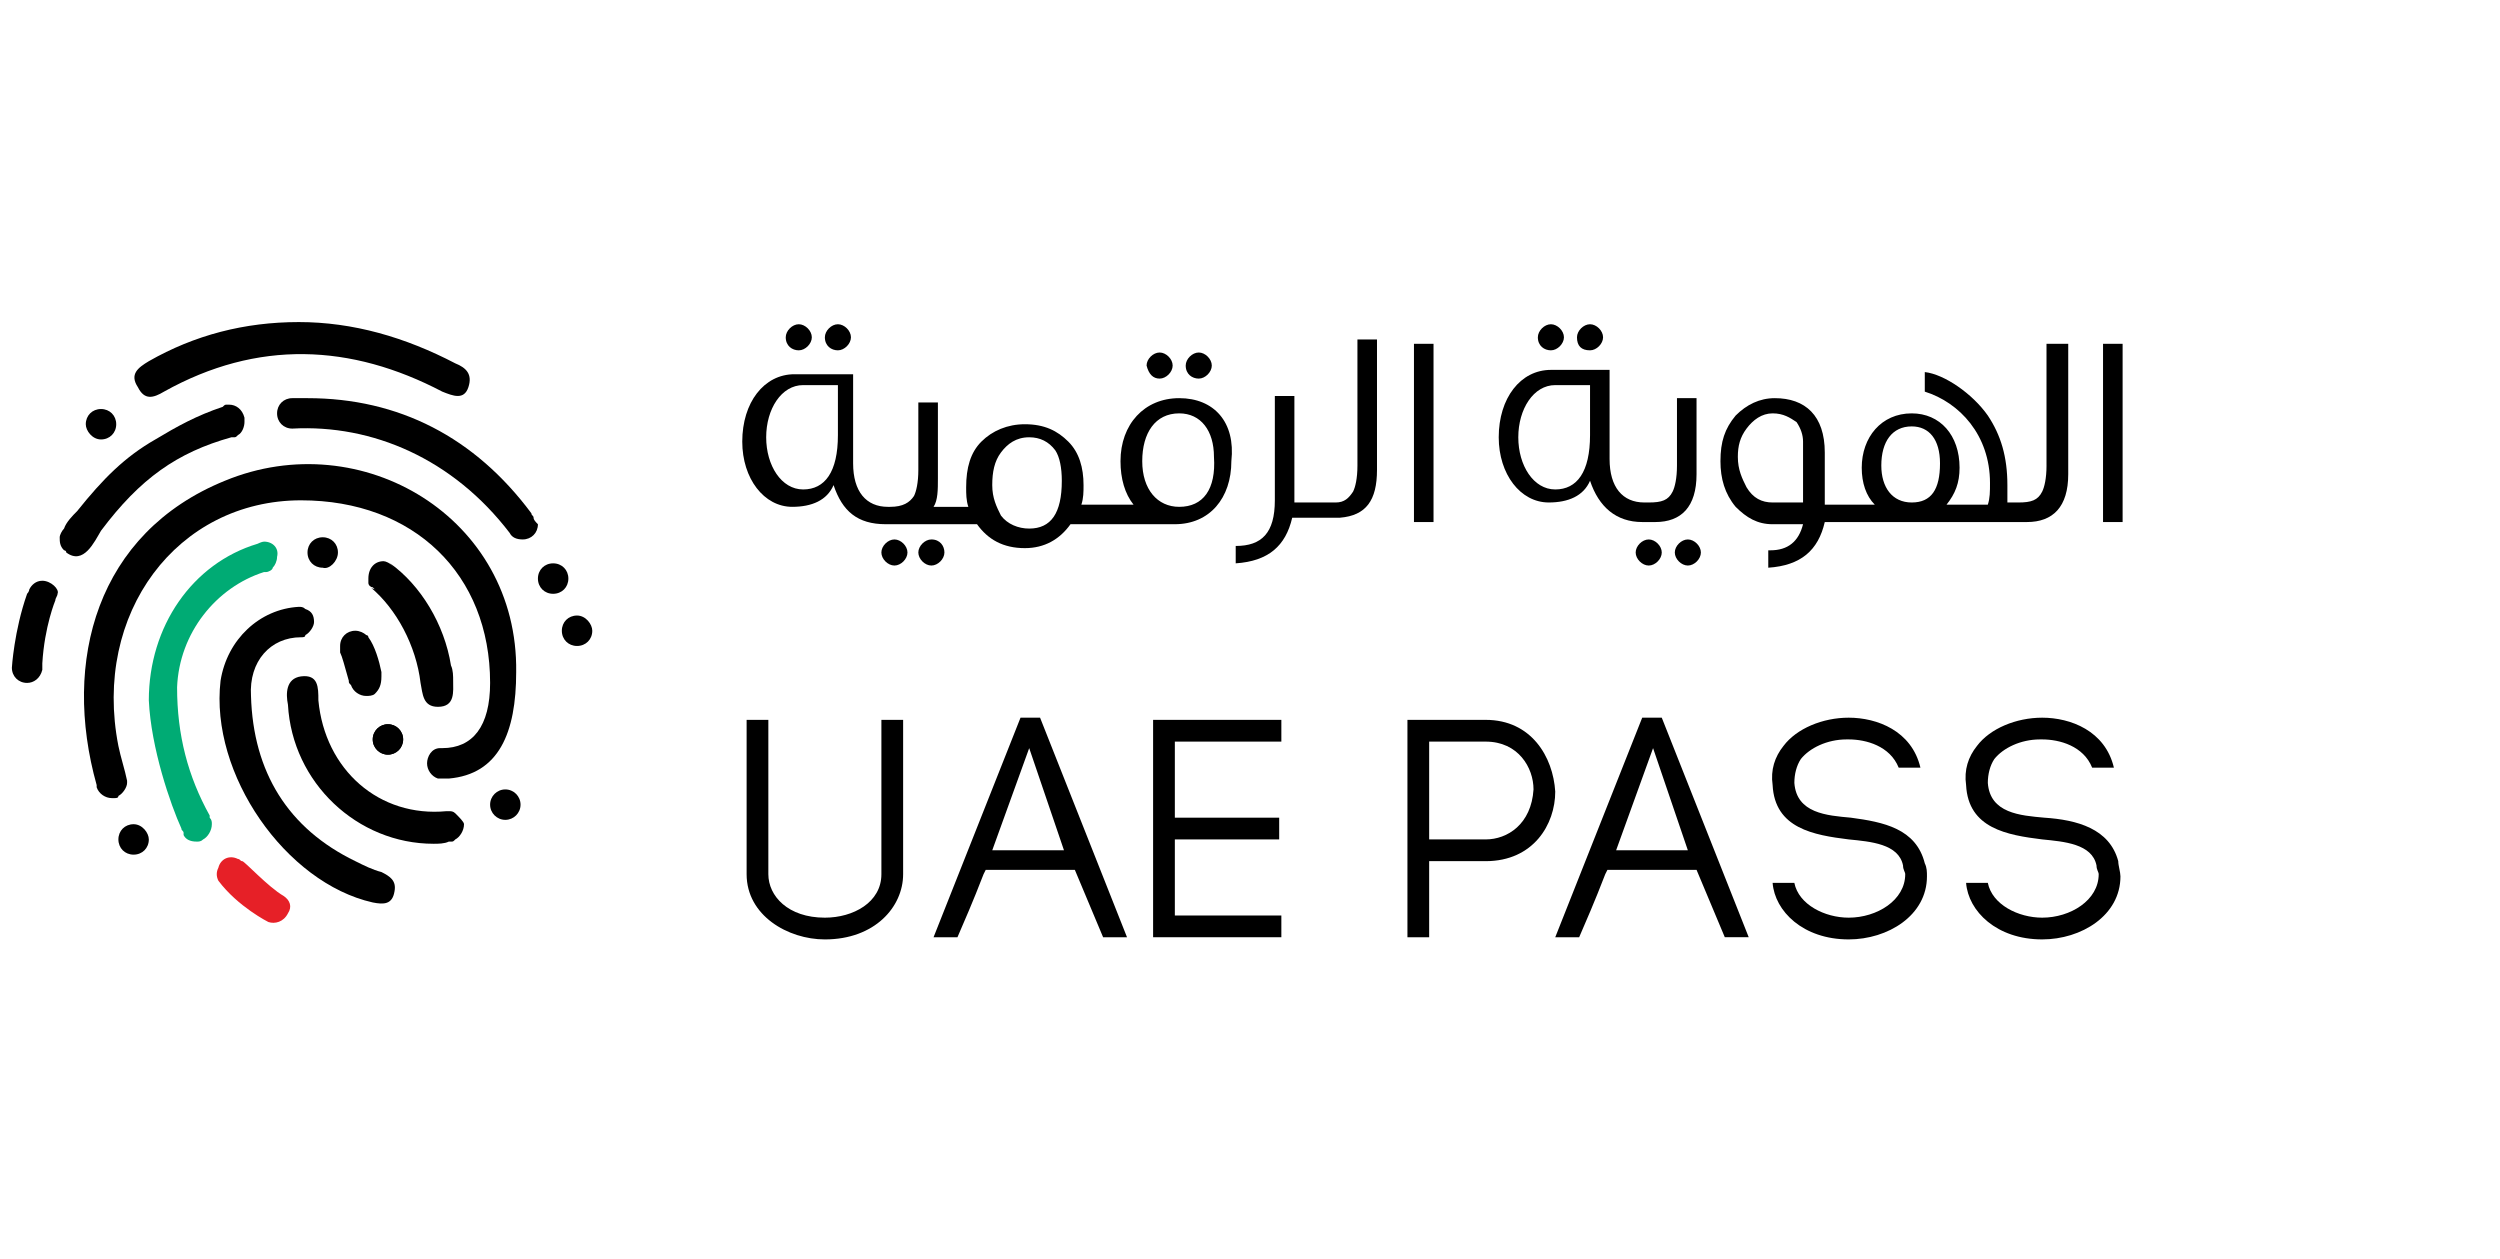<?xml version="1.0" encoding="utf-8"?>
<!-- Generator: Adobe Illustrator 16.0.0, SVG Export Plug-In . SVG Version: 6.00 Build 0)  -->
<!DOCTYPE svg PUBLIC "-//W3C//DTD SVG 1.1//EN" "http://www.w3.org/Graphics/SVG/1.1/DTD/svg11.dtd">
<svg version="1.1" id="Layer_1" xmlns="http://www.w3.org/2000/svg" xmlns:xlink="http://www.w3.org/1999/xlink" x="0px" y="0px"
	 width="841.891px" height="423.926px" viewBox="0 0 841.891 423.926" enable-background="new 0 0 841.891 423.926"
	 xml:space="preserve">
<g>
	<g>
		<path d="M55.24,131.883c31.48-17.567,62.96-16.105,93.703,0c3.66,1.462,7.318,2.928,8.781-1.462
			c1.467-4.396-0.731-6.588-4.39-8.055c-16.836-8.786-34.404-13.908-52.707-13.908c-18.299,0-35.135,4.391-50.509,13.177
			c-3.66,2.199-6.587,4.391-3.66,8.787C48.652,134.812,51.58,134.082,55.24,131.883z"/>
		<path d="M44.992,277.558c-2.928,0-5.122,2.196-5.122,5.122c0,2.928,2.192,5.126,5.122,5.126s5.126-2.198,5.126-5.126
			C50.118,280.487,47.922,277.558,44.992,277.558z"/>
		<path fill="#E62027" d="M95.506,301.713L95.506,301.713L95.506,301.713L95.506,301.713c-5.126-2.929-13.177-11.712-13.912-11.712
			l0,0l0,0c-0.73,0-0.73-0.734-1.461-0.734c-2.929-1.463-5.858,0-6.589,2.929c-0.73,1.466-0.73,2.929,0,4.395l0,0
			c6.589,8.781,16.836,13.907,16.836,13.907c2.198,0.732,5.126,0,6.589-2.929C98.434,305.372,97.699,303.179,95.506,301.713z"/>
		<path d="M113.804,186.052c0-2.928-2.193-5.122-5.122-5.122s-5.126,2.193-5.126,5.122c0,2.929,2.197,5.126,5.126,5.126
			C110.875,191.909,113.804,188.981,113.804,186.052z"/>
		<path d="M170.17,265.844c2.829,0,5.127,2.296,5.127,5.126c0,2.828-2.298,5.121-5.127,5.121c-2.829,0-5.123-2.293-5.123-5.121
			C165.048,268.14,167.342,265.844,170.17,265.844z"/>
		<path d="M130.64,243.885c2.834,0,5.126,2.292,5.126,5.122c0,2.835-2.292,5.125-5.126,5.125c-2.828,0-5.123-2.29-5.123-5.125
			C125.517,246.177,127.812,243.885,130.64,243.885z"/>
		<path d="M130.64,243.885c2.834,0,5.126,2.292,5.126,5.122c0,2.835-2.292,5.125-5.126,5.125c-2.828,0-5.123-2.29-5.123-5.125
			C125.517,246.177,127.812,243.885,130.64,243.885z"/>
		<path d="M194.325,207.284c-2.923,0-5.121,2.193-5.121,5.123c0,2.929,2.197,5.127,5.121,5.127c2.929,0,5.127-2.197,5.127-5.127
			C199.452,210.213,197.254,207.284,194.325,207.284z"/>
		<path d="M191.402,194.838c0-2.928-2.197-5.127-5.126-5.127s-5.127,2.198-5.127,5.127s2.198,5.127,5.127,5.127
			S191.402,197.766,191.402,194.838z"/>
		<path d="M34.014,147.989c2.928,0,5.125-2.198,5.125-5.126c0-2.93-2.196-5.123-5.125-5.123c-2.93,0-5.126,2.193-5.126,5.123
			C28.888,145.061,31.084,147.989,34.014,147.989z"/>
		<path d="M14.248,195.57c-2.198,0-3.659,1.465-4.39,2.927l0,0l0,0c0,0,0,0.73-0.731,1.465C4.732,212.404,4,224.848,4,224.848
			c0,2.929,2.198,5.128,5.127,5.128c2.193,0,4.391-1.467,5.122-4.394l0,0l0,0c0-0.734,0-0.734,0-1.465v-0.729
			c0.73-12.446,4.391-21.232,4.391-21.232l0,0c0-0.73,0.735-1.463,0.735-2.197C20.106,198.499,17.177,195.57,14.248,195.57z"/>
		<path d="M75.74,161.896c-43.189,17.568-54.904,60.756-43.189,102.483c0,0.732,0,0.732,0,0.732c0.73,2.197,2.924,3.661,5.121,3.661
			h0.731c0.735,0,1.467,0,1.467-0.733c1.461-0.73,2.927-2.928,2.927-4.389v-0.736l0,0c-0.735-3.659-2.197-8.05-2.927-11.709
			c-8.787-44.656,19.765-82.719,61.487-82.719c38.067,0,63.69,24.892,63.69,61.492c0,14.641-5.857,21.958-16.105,21.958l0,0l0,0
			h-0.736l0,0c-2.923,0-4.391,2.929-4.391,5.125c0,2.194,1.467,4.392,3.66,5.123l0,0l0,0l0,0c0,0,0,0,0.731,0c0,0,0,0,0.736,0l0,0
			c0.731,0,2.198,0,2.198,0c16.831-1.464,22.688-15.367,22.688-35.87C174.56,174.343,121.859,142.863,75.74,161.896z"/>
		<g>
			<path fill="#00ADEE" d="M77.934,147.258L77.934,147.258L77.934,147.258L77.934,147.258z"/>
			<path d="M82.328,140.67L82.328,140.67c-0.735-2.929-2.928-4.395-5.126-4.395h-0.73c-0.731,0-0.731,0-1.467,0.73
				c-8.782,2.928-15.369,6.588-22.689,10.983c-10.251,5.857-17.572,13.177-26.353,24.155c-1.467,1.467-3.661,3.66-4.396,5.857
				c-0.73,0.731-1.462,2.198-1.462,2.929c0,1.462,0,2.929,1.462,4.39l0,0c0,0,0.736,0,0.736,0.73l0,0l0,0
				c5.853,4.396,9.514-3.66,11.711-7.319c13.176-17.567,25.623-26.354,43.92-31.475c0,0,0,0,0.735,0c0.73,0,0.73,0,1.463-0.736
				c1.461-0.731,2.196-2.928,2.196-4.391C82.328,141.401,82.328,141.401,82.328,140.67z"/>
		</g>
		<path d="M179.687,174.343c0-0.73-0.731-0.73-0.731-1.467c-19.033-25.618-44.655-38.793-75.4-38.793c-1.462,0-5.123,0-5.123,0
			c-2.928,0-5.127,2.193-5.127,5.123s2.198,5.126,5.127,5.126c27.084-1.467,54.168,10.247,73.203,35.135l0,0l0,0
			c0.731,1.465,2.193,2.197,4.391,2.197c2.928,0,5.123-2.197,5.123-5.126C180.419,175.804,179.687,175.073,179.687,174.343z"/>
		<g>
			<path d="M152.602,229.242c0-1.464,0-3.659-0.73-5.124c-2.197-13.905-10.248-27.082-20.495-34.407
				c0.73,0.737,1.462,1.467,1.462,2.928l0,0v0.738c0,2.193-0.731,3.66-2.929,4.39c-0.73,0-1.463,0.732-1.463,0.732h-0.735
				c-0.73,0-2.192,0-2.925-0.732c8.781,7.32,15.371,19.765,16.836,32.211c0.733,3.661,0.733,8.051,5.853,8.051
				C153.334,238.028,152.602,232.9,152.602,229.242z"/>
			<path fill="#00ADEE" d="M131.377,188.981L131.377,188.981L131.377,188.981z"/>
			<path fill="#00ADEE" d="M125.517,198.499l-0.73-0.732C124.787,197.766,124.787,197.766,125.517,198.499z"/>
			<path d="M129.179,199.229c0.73,0,1.461-0.73,1.461-0.73c1.467-0.732,2.928-2.928,2.928-4.391v-0.73l0,0
				c0-1.468-0.73-2.198-1.462-2.928l0,0c-0.73-0.737-2.197-1.467-2.927-1.467c-2.928,0-5.127,2.197-5.127,5.857v0.733
				c0,0.73,0,0.73,0,0.73c0,0.735,0.734,1.465,1.465,1.465l0.733,0.732C126.98,199.229,128.447,199.229,129.179,199.229
				C128.447,199.229,129.179,199.229,129.179,199.229z"/>
		</g>
		<g>
			<path d="M107.216,204.356L107.216,204.356L107.216,204.356z"/>
			<path d="M128.447,293.662c-2.928-0.731-5.857-2.196-8.785-3.661c-22.693-10.982-34.402-30.012-35.14-55.632
				c-0.73-11.717,6.589-19.766,16.835-19.766l0,0c0.736,0,1.468,0,1.468-0.733c1.461-0.734,2.928-2.928,2.928-4.394
				c0-2.193-0.73-3.661-2.928-4.391c-0.731-0.73-1.468-0.73-2.198-0.73l0,0l0,0c-13.177,0.73-24.155,10.979-26.354,24.885
				c-3.66,31.479,21.963,68.08,51.245,74.668c3.661,0.73,6.59,0.73,7.321-3.659C133.569,296.591,131.377,295.125,128.447,293.662z"
				/>
		</g>
		<path d="M128.447,227.778c0-0.73,0-0.73,0-1.464c-0.735-3.66-2.196-8.781-4.394-11.71c0,0,0-0.733-0.731-0.733l0,0l0,0
			c-0.732-0.734-2.197-1.465-3.66-1.465c-2.928,0-5.127,2.198-5.127,5.127c0,0.73,0,1.462,0,1.462l0,0l0,0v0.729
			c0.737,1.468,1.468,4.395,2.928,9.519c0,0.735,0,0.735,0.737,1.467c0.73,2.19,2.925,3.66,5.122,3.66c0.731,0,2.197,0,2.929-0.731
			C127.712,232.171,128.447,230.709,128.447,227.778L128.447,227.778z"/>
		<g>
			<path fill="#E62027" d="M72.082,274.63C72.082,274.63,72.082,275.359,72.082,274.63C72.082,275.359,72.082,274.63,72.082,274.63z
				"/>
			<path fill="#E62027" d="M62.564,279.754c0,0,0,0.733,0.73,0.733C62.564,280.487,62.564,280.487,62.564,279.754
				C62.564,280.487,62.564,279.754,62.564,279.754z"/>
			<path fill="#00AB74" d="M88.917,182.393c-0.737,0-2.198,0.731-2.198,0.731c-21.962,6.587-36.602,27.819-36.602,52.706
				c0.731,16.105,7.32,35.14,10.978,43.189c0,0.736,0.731,0.736,0.731,1.468l0,0v0.731c0.736,1.462,2.198,2.196,4.395,2.196
				c0.731,0,1.463,0,2.193-0.735c1.467-0.732,2.929-2.926,2.929-5.122c0-0.73,0-1.467-0.73-2.198v-0.729
				c-7.32-13.178-10.978-27.085-10.978-43.19c0.73-18.303,13.177-33.673,29.282-38.801h0.73c0.73,0,2.197-0.73,2.197-1.461
				c0.73-0.73,1.462-2.198,1.462-3.66C94.039,184.591,91.846,182.393,88.917,182.393z"/>
		</g>
		<path d="M153.334,273.897c-0.731-0.731-1.463-0.731-2.198-0.731l0,0h-0.731c-22.693,2.193-40.991-13.911-43.188-37.336
			c0-4.39,0-8.782-5.859-8.052c-5.121,0.732-5.121,5.86-4.39,9.52c1.465,26.352,23.423,46.849,49.046,46.849
			c1.462,0,3.66,0,5.121-0.731h0.736c0.73,0,0.73,0,1.463-0.735c1.462-0.732,2.927-2.926,2.927-5.122
			C156.263,276.827,154.796,275.359,153.334,273.897z"/>
	</g>
	<path d="M397.101,134.082c-11.716,0-19.766,8.781-19.766,21.227c0,5.857,1.462,10.978,4.391,14.639h-6.59l0,0h-10.979
		c0.732-2.193,0.732-4.391,0.732-6.589c0-5.853-1.463-10.978-5.125-14.639c-3.661-3.659-8.051-5.856-14.64-5.856
		c-5.857,0-10.979,2.197-14.639,5.856c-3.663,3.661-5.126,8.787-5.126,15.375c0,2.193,0,4.391,0.731,6.588h-10.978h-0.731
		c1.463-2.197,1.463-5.857,1.463-9.517v-25.624h-6.589v22.695c0,4.391-0.73,7.318-1.461,8.786c-1.467,2.193-3.661,3.659-8.055,3.659
		h-0.732c-7.319,0-11.714-5.127-11.714-14.643v-30.013h-19.759c-10.249,0-17.573,9.516-17.573,22.693
		c0,12.446,7.324,21.962,16.835,21.962c6.589,0,11.715-2.198,13.913-7.323c2.928,8.786,8.05,13.176,17.567,13.176l0,0l0,0h4.391
		h12.445h10.978h2.928c3.661,5.126,8.788,8.056,16.106,8.056c6.589,0,11.716-2.929,15.375-8.056h13.907l0,0h21.228
		c11.714,0,19.033-8.781,19.033-21.227C416.134,142.132,408.81,134.082,397.101,134.082z M282.171,146.522
		c0,12.446-4.391,18.303-11.709,18.303c-7.324,0-12.446-8.055-12.446-17.567c0-9.518,5.123-17.572,12.446-17.572h11.709V146.522z
		 M346.588,178.001c-3.661,0-7.32-1.465-9.513-4.39c-1.467-2.929-2.929-5.858-2.929-10.253c0-4.392,0.73-8.05,2.929-10.978
		c2.193-2.929,5.122-5.122,9.513-5.122c3.664,0,6.587,1.462,8.785,4.39c1.467,2.198,2.198,5.858,2.198,10.248
		C357.572,172.875,353.912,178.001,346.588,178.001z M397.101,170.682c-7.319,0-12.445-5.857-12.445-15.374
		s4.389-16.105,12.445-16.105c7.319,0,11.709,5.857,11.709,14.642C409.547,164.825,405.15,170.682,397.101,170.682z"/>
	<path d="M457.127,156.77c0,4.396-0.732,7.325-1.467,8.785c-1.462,2.199-2.929,3.661-5.853,3.661h-13.913v-35.871h-6.583v35.139
		c0,10.98-4.395,15.374-13.178,15.374v5.851c10.979-0.73,16.832-5.851,19.028-15.368h16.105l0,0
		c8.787-0.731,12.446-5.857,12.446-16.105v-43.92h-6.588L457.127,156.77L457.127,156.77z"/>
	<rect x="476.16" y="115.778" width="6.588" height="60.025"/>
	<path d="M554.483,175.804h2.931l0,0c8.785,0,13.907-5.122,13.907-16.105v-25.617h-6.589v22.688c0,4.396-0.732,7.325-1.463,8.785
		c-1.462,2.929-3.66,3.661-8.05,3.661h-0.737l0,0h-0.729c-7.32,0-11.716-5.122-11.716-14.64v-30.013h-19.76
		c-10.254,0-17.572,9.518-17.572,22.694c0,12.441,7.318,21.958,16.836,21.958c6.59,0,11.716-2.193,13.915-7.32
		c2.922,8.786,8.78,13.908,17.566,13.908H554.483L554.483,175.804z M535.456,146.522c0,12.446-4.397,18.303-11.718,18.303
		s-12.442-8.055-12.442-17.567c0-9.518,5.126-17.572,12.442-17.572h11.718V146.522z"/>
	<path d="M689.179,156.77c0,4.396-0.73,7.325-1.461,8.785c-1.468,2.929-3.667,3.661-8.056,3.661h-0.731l0,0h-2.93
		c0-2.193,0-4.391,0-5.857c0-9.513-2.197-16.836-6.589-23.424c-5.126-7.32-14.64-13.907-21.226-14.638v6.588
		c11.71,3.659,21.958,14.638,21.958,30.743c0,2.927,0,5.126-0.732,7.32h-13.906c2.928-3.66,4.39-7.32,4.39-12.44
		c0-10.984-6.589-18.303-16.106-18.303c-10.246,0-16.836,8.054-16.836,18.303c0,5.122,1.468,9.517,4.391,12.44h-5.121h-10.979
		h-0.737v-17.567c0-12.446-6.59-18.299-16.836-18.299c-5.12,0-9.516,2.193-13.178,5.853c-3.659,4.396-5.119,8.785-5.119,15.374
		c0,5.857,1.461,10.978,5.119,15.374c3.662,3.661,7.32,5.854,12.445,5.854h10.249c-1.463,5.857-5.121,8.785-10.979,8.785h-0.731
		v5.857c10.979-0.73,16.836-5.857,19.028-15.375h1.466h10.979h52.707l0,0h2.93c8.78,0,13.906-5.122,13.906-16.105v-43.92h-7.318
		v40.992H689.179z M607.922,169.216h-10.979c-3.66,0-6.588-1.463-8.785-5.122c-1.464-2.929-2.93-5.858-2.93-10.249
		c0-3.664,0.736-6.588,2.93-9.516c2.197-2.928,5.125-5.126,8.785-5.126s5.856,1.465,8.051,2.927
		c1.465,2.198,2.196,4.391,2.196,6.588v20.496h0.731V169.216z M643.79,169.216c-6.587,0-10.246-5.122-10.246-12.446
		c0-8.05,3.659-13.177,10.246-13.177c5.859,0,9.518,4.396,9.518,12.446C653.309,164.825,650.379,169.216,643.79,169.216z"/>
	<rect x="708.212" y="115.778" width="6.59" height="60.025"/>
	<path d="M268.994,117.976c2.198,0,4.392-2.197,4.392-4.395c0-2.192-2.193-4.391-4.392-4.391c-2.197,0-4.39,2.198-4.39,4.391
		C264.604,116.509,266.796,117.976,268.994,117.976z"/>
	<path d="M282.171,117.976c2.198,0,4.391-2.197,4.391-4.395c0-2.192-2.193-4.391-4.391-4.391s-4.391,2.198-4.391,4.391
		C277.78,116.509,279.973,117.976,282.171,117.976z"/>
	<path d="M522.279,117.976c2.192,0,4.39-2.197,4.39-4.395c0-2.192-2.197-4.391-4.39-4.391c-2.197,0-4.396,2.198-4.396,4.391
		C517.883,116.509,520.081,117.976,522.279,117.976z"/>
	<path d="M535.456,117.976c2.19,0,4.388-2.197,4.388-4.395c0-2.192-2.197-4.391-4.388-4.391c-2.198,0-4.397,2.198-4.397,4.391
		C531.059,116.509,532.526,117.976,535.456,117.976z"/>
	<path d="M390.513,127.495c2.191,0,4.389-2.198,4.389-4.396c0-2.193-2.198-4.391-4.389-4.391c-2.198,0-4.396,2.197-4.396,4.391
		C386.854,126.027,388.316,127.495,390.513,127.495z"/>
	<path d="M403.689,127.495c2.193,0,4.391-2.198,4.391-4.396c0-2.193-2.198-4.391-4.391-4.391c-2.198,0-4.395,2.197-4.395,4.391
		C399.294,126.027,401.491,127.495,403.689,127.495z"/>
	<path d="M555.22,181.662c-2.197,0-4.396,2.198-4.396,4.391c0,2.198,2.198,4.396,4.396,4.396c2.193,0,4.39-2.198,4.39-4.396
		C559.61,183.859,557.413,181.662,555.22,181.662z"/>
	<path d="M568.397,181.662c-2.198,0-4.396,2.198-4.396,4.391c0,2.198,2.197,4.396,4.396,4.396c2.191,0,4.39-2.198,4.39-4.396
		C572.786,183.859,570.588,181.662,568.397,181.662z"/>
	<path d="M301.205,181.662c-2.198,0-4.396,2.198-4.396,4.391c0,2.198,2.198,4.396,4.396,4.396c2.193,0,4.391-2.198,4.391-4.396
		C305.596,183.859,303.399,181.662,301.205,181.662z"/>
	<path d="M313.647,181.662c-2.193,0-4.392,2.198-4.392,4.391c0,2.198,2.198,4.396,4.392,4.396c2.198,0,4.394-2.198,4.394-4.396
		C318.041,183.859,316.574,181.662,313.647,181.662z"/>
	<g>
		<path d="M258.746,294.394v-51.975h-7.318v51.975c0,13.908,13.907,21.963,26.352,21.963c16.838,0,26.354-10.984,26.354-21.963
			v-51.975h-7.318v51.975c0,9.517-9.522,14.639-19.036,14.639C265.335,309.032,258.746,301.713,258.746,294.394z"/>
		<path d="M343.664,241.688l-29.283,73.933h8.051c2.198-5.122,5.127-11.71,8.787-21.227l0.73-1.463h30.014l9.516,22.689h8.05
			l-29.276-73.933H343.664L343.664,241.688z M334.146,286.343l12.441-34.407l11.714,34.407H334.146z"/>
		<polygon points="395.635,282.68 430.774,282.68 430.774,275.359 395.635,275.359 395.635,249.741 431.504,249.741 
			431.504,242.419 388.316,242.419 388.316,315.62 431.504,315.62 431.504,308.302 395.635,308.302 		"/>
		<path d="M500.317,242.419h-26.354v73.201h7.317v-25.619h19.036c16.105,0,23.422-12.443,23.422-23.424
			C523.009,254.864,515.69,242.419,500.317,242.419z M500.317,282.68h-19.036v-32.938h19.036c10.979,0,16.105,8.782,16.105,16.102
			C515.69,277.558,507.636,282.68,500.317,282.68z"/>
		<path d="M553.023,241.688L523.74,315.62h8.053c2.195-5.122,5.125-11.71,8.784-21.227l0.732-1.463h30.014l9.515,22.689h8.055
			l-29.281-73.933H553.023L553.023,241.688z M544.238,286.343l12.443-34.407l11.716,34.407H544.238z"/>
		<path d="M623.296,275.359c-8.05-0.729-18.302-1.463-19.034-11.71c0-2.93,0.732-5.858,2.197-8.054
			c2.93-3.661,8.787-6.59,15.373-6.59h0.733c5.857,0,13.907,2.198,16.835,9.517h7.318c-2.929-12.445-14.639-16.838-24.153-16.838
			c-8.788,0-17.571,3.661-21.964,9.518c-2.929,3.659-4.39,8.051-3.66,13.175l0,0c0.731,14.641,13.907,16.839,25.624,18.301
			c7.318,0.734,16.835,1.465,18.297,8.785c0,1.466,0.737,2.197,0.737,2.928c0,8.786-9.519,14.64-19.034,14.64
			c-8.057,0-16.838-4.392-18.304-11.711l0,0l0,0h-7.318l0,0c0.731,9.517,10.247,19.034,25.623,19.034
			c13.175,0,26.352-8.055,26.352-21.23c0-1.463,0-2.929-0.73-4.391C645.259,279.02,634.276,276.827,623.296,275.359z"/>
		<path d="M713.334,290.002c-2.928-10.982-13.907-13.911-24.886-14.643c-8.056-0.729-18.303-1.463-19.035-11.71
			c0-2.93,0.732-5.856,2.198-8.054c2.929-3.661,8.781-6.59,15.368-6.59h0.738c5.852,0,13.906,2.198,16.832,9.517h7.32
			c-2.927-12.445-14.642-16.836-24.152-16.836c-8.787,0-17.572,3.659-21.964,9.516c-2.93,3.659-4.391,8.051-3.661,13.175l0,0
			c0.731,14.641,13.908,16.839,25.625,18.301c7.316,0.734,16.832,1.465,18.295,8.785c0,1.466,0.733,2.197,0.733,2.928
			c0,8.786-9.518,14.64-19.028,14.64c-8.056,0-16.842-4.392-18.305-11.711l0,0l0,0h-7.319l0,0
			c0.731,9.517,10.249,19.034,25.625,19.034c13.174,0,26.352-8.055,26.352-21.23C714.065,293.662,713.334,291.466,713.334,290.002z"
			/>
	</g>
</g>
</svg>
